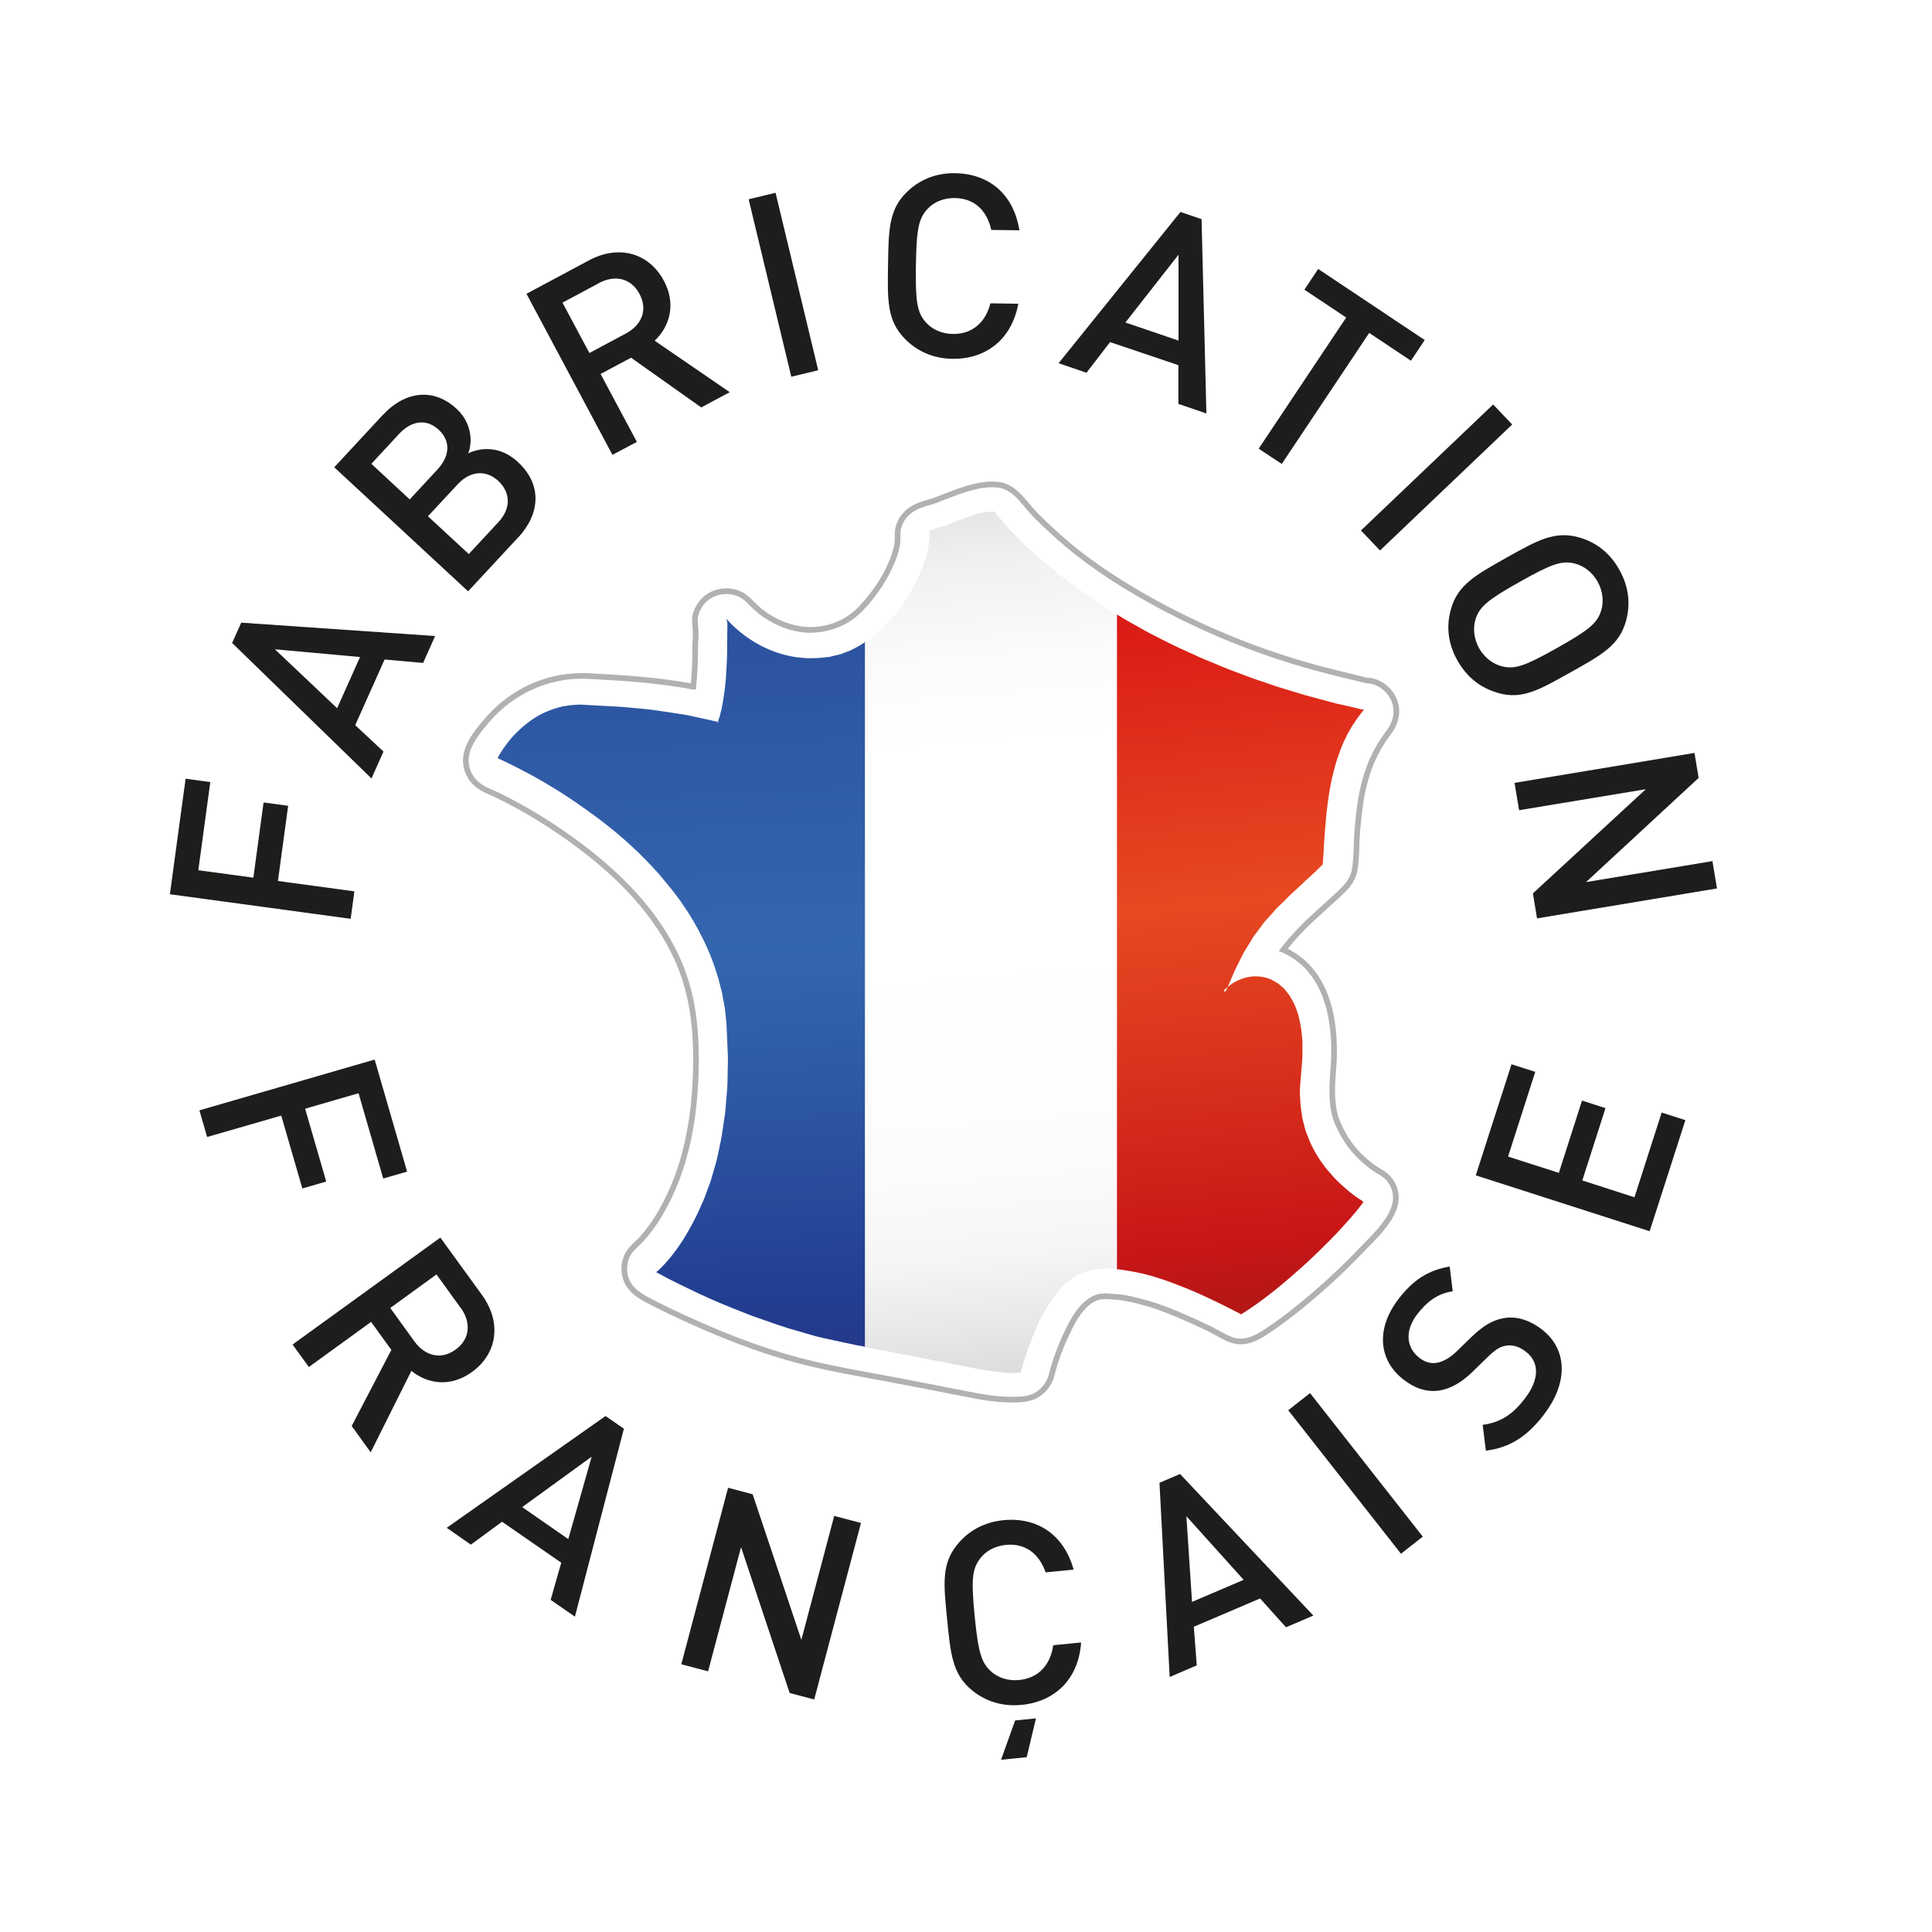 <?xml version="1.0" encoding="UTF-8"?><svg id="Calque_2" xmlns="http://www.w3.org/2000/svg" xmlns:xlink="http://www.w3.org/1999/xlink" viewBox="0 0 140 140"><defs><style>.cls-1{fill:url(#linear-gradient);}.cls-1,.cls-2,.cls-3,.cls-4,.cls-5{stroke-width:0px;}.cls-2{fill:url(#linear-gradient-2);}.cls-3{fill:url(#linear-gradient-3);}.cls-4{filter:url(#drop-shadow-1);}.cls-4,.cls-6{fill:#fff;}.cls-5{fill:#1d1d1b;}.cls-6{stroke:#b1b1b1;stroke-width:.41px;}</style><filter id="drop-shadow-1" filterUnits="userSpaceOnUse"><feOffset dx="1.39" dy="1.39"/><feGaussianBlur result="blur" stdDeviation="2.44"/><feFlood flood-color="#b1b1b1" flood-opacity=".75"/><feComposite in2="blur" operator="in"/><feComposite in="SourceGraphic"/></filter><linearGradient id="linear-gradient" x1="48.92" y1="42.12" x2="51.97" y2="101.98" gradientUnits="userSpaceOnUse"><stop offset="0" stop-color="#2b4f9d"/><stop offset=".45" stop-color="#3466ae"/><stop offset=".63" stop-color="#2d57a3"/><stop offset=".87" stop-color="#223e91"/><stop offset="1" stop-color="#273583"/></linearGradient><linearGradient id="linear-gradient-2" x1="74.26" y1="99.28" x2="68.3" y2="30.34" gradientUnits="userSpaceOnUse"><stop offset="0" stop-color="#ddd"/><stop offset=".05" stop-color="#e8e8e8"/><stop offset=".12" stop-color="#f5f5f5"/><stop offset=".22" stop-color="#fcfcfc"/><stop offset=".45" stop-color="#fff"/><stop offset=".65" stop-color="#fff"/><stop offset=".75" stop-color="#fbfbfb"/><stop offset=".85" stop-color="#f0f0f0"/><stop offset=".94" stop-color="#ddd"/><stop offset=".94" stop-color="#ddd"/></linearGradient><linearGradient id="linear-gradient-3" x1="87.05" y1="43.55" x2="92.74" y2="99.42" gradientUnits="userSpaceOnUse"><stop offset="0" stop-color="#d91915"/><stop offset=".39" stop-color="#e74922"/><stop offset=".58" stop-color="#da341d"/><stop offset=".83" stop-color="#c81517"/><stop offset="1" stop-color="#9d1915"/></linearGradient></defs><g id="Calque_1-2"><circle class="cls-4" cx="68.33" cy="68.69" r="62"/><path class="cls-6" d="m73.22,101.42c-1.15,0-2.31-.23-3.43-.45l-3.59-.7c-.81-.16-1.63-.31-2.43-.46l-.23-.04c-1.47-.27-2.99-.55-4.48-.89-2.79-.64-5.79-1.69-9.16-3.23-.92-.42-2-.92-3.08-1.5-.65-.35-1.42-.88-1.56-1.89-.06-.44.01-.91.21-1.32.16-.32.4-.55.65-.78.12-.11.23-.21.33-.33.69-.74,1.32-1.68,1.91-2.86,1.28-2.56,1.96-5.61,2.06-9.32.09-3.27-.29-5.71-1.23-7.91-1.47-3.41-4.26-6.49-8.53-9.42-.99-.68-2.02-1.32-3.06-1.89-.57-.31-1.02-.55-1.46-.76-.15-.07-.31-.14-.45-.21-.35-.15-.67-.29-.95-.49-.82-.56-1.18-1.61-.88-2.55.26-.84.9-1.61,1.48-2.28,1.75-2.01,4.23-3.16,6.8-3.16.16,0,.31,0,.47.01,2.56.13,5.06.29,7.57.76h.06s0-.04,0-.04c.11-.9.13-1.84.14-2.65v-.35c.03-.41.04-.73.02-1.05v-.13c-.05-.38-.08-.66,0-.96.11-.44.35-.84.69-1.15.42-.38.97-.58,1.55-.58.42,0,.83.11,1.19.33.24.15.44.35.62.54.44.45.87.79,1.36,1.08.92.55,1.92.84,2.88.86,1.48-.02,2.78-.57,3.73-1.59,1-1.07,1.73-2.18,2.23-3.39.17-.41.28-.78.35-1.13.04-.22.04-.43.04-.62,0-.22,0-.48.07-.72.14-.52.53-1.21,1.6-1.61.17-.06.36-.12.57-.18.19-.05.39-.11.6-.19l.22-.09c.4-.16.85-.33,1.28-.49.77-.27,1.66-.54,2.5-.54.19,0,.38.02.55.04.87.15,1.41.8,1.94,1.42l.28.33c.62.71,1.31,1.33,2.07,2.02,1.78,1.59,3.92,3.07,6.55,4.54,3.85,2.15,7.94,3.82,12.16,4.96.99.27,2,.51,2.99.75l.61.15h.07c.87.06,1.69.69,1.98,1.58.24.74.07,1.51-.51,2.27-.91,1.2-1.5,2.56-1.83,4.15-.21.94-.29,1.9-.38,2.84-.04.42-.05.78-.06,1.14-.02.66-.04,1.25-.15,1.82-.15.78-.73,1.32-1.29,1.83-.5.46-.97.88-1.44,1.31-.95.85-1.73,1.68-2.4,2.54l-.03.04.05.02c3.57,1.62,3.78,6.06,3.58,8.57-.09,1.14-.19,2.43.19,3.66.43,1.09.95,1.91,1.63,2.6.37.38.76.71,1.17.99.11.08.23.15.34.21.29.18.55.34.77.64,1.23,1.69-.44,3.4-1.66,4.65l-.36.37c-1.41,1.48-2.9,2.85-4.42,4.09-.99.8-1.82,1.41-2.62,1.93-.7.45-1.23.65-1.75.65-.28,0-.56-.06-.84-.18-.29-.12-.57-.28-.88-.45-.19-.11-.39-.21-.59-.31-.52-.25-1.06-.5-1.6-.74-.9-.39-1.96-.84-3.06-1.14-.71-.19-1.41-.37-2.13-.42h-.14c-.16-.02-.35-.04-.56-.04-.3,0-.53.04-.71.12-.89.38-1.44,1.29-1.78,1.93-.65,1.26-1.13,2.49-1.42,3.67-.15.61-.57,1.15-1.12,1.46-.53.29-1.15.32-1.85.32Z"/><path class="cls-1" d="m62.64,46.56c-.17.12-.35.23-.53.32-.19.09-.36.21-.55.28l-.58.22c-.19.07-.4.1-.59.15-.09.02-.22.05-.27.07l-.33.03c-.46.07-.85.06-1.26.07-.42-.03-.83-.06-1.24-.15-.82-.16-1.62-.46-2.37-.88-.37-.21-.74-.44-1.08-.71-.34-.26-.67-.55-.97-.87l-.23-.24.07.31h0s-.02,1.85-.02,1.85c0,.61-.03,1.22-.07,1.83-.03.61-.11,1.2-.2,1.79-.04.3-.1.58-.16.87-.04.14-.08.28-.11.43-.05.12-.09.25-.13.38.02,0,.05,0,.07.02h0l-.09.03s.01-.03.02-.05c-.68-.16-1.36-.3-2.04-.45-.35-.08-.71-.12-1.07-.18l-1.07-.16c-.71-.12-1.43-.17-2.15-.24-.72-.07-1.44-.11-2.16-.14l-1.08-.06-.27-.02h-.07s-.09,0-.09,0h-.13c-.18.02-.35.02-.54.04l-.58.09c-.19.04-.36.1-.55.15-.36.12-.71.25-1.04.43-.17.08-.33.18-.48.28-.16.1-.31.2-.45.32-.3.22-.57.47-.83.73-.27.25-.5.54-.72.83-.22.29-.42.59-.6.92l-.04.09.09.04c.88.4,1.73.85,2.58,1.31.84.47,1.67.97,2.47,1.5,1.6,1.07,3.15,2.21,4.55,3.51.7.64,1.37,1.33,2,2.04.61.73,1.23,1.45,1.75,2.24.54.78,1.02,1.59,1.43,2.44.42.84.77,1.72,1.04,2.61.14.45.24.9.36,1.36.07.46.19.92.23,1.39l.07.7.02.17v.16s.02.36.02.36l.06,1.45c.04.49,0,.95,0,1.43-.02.47,0,.94-.05,1.42l-.12,1.42c-.04.47-.14.94-.2,1.41-.06.47-.16.94-.26,1.4-.09.47-.2.93-.34,1.38-.13.46-.25.92-.43,1.36-.16.45-.32.9-.53,1.33-.37.88-.83,1.71-1.33,2.52-.52.79-1.11,1.57-1.81,2.21h0l-.12.08.13.07c.5.28,1,.54,1.52.79.51.24,1.02.5,1.54.74,1.03.48,2.09.92,3.15,1.33.53.22,1.07.4,1.61.59.54.19,1.08.38,1.63.55l1.65.48c.55.17,1.11.28,1.67.4l1.68.36.57.1v-51.09s-.02.01-.03.02Z"/><path class="cls-2" d="m80.87,44.45c-.55-.33-1.09-.66-1.62-1.03l-.8-.53c-.26-.18-.51-.38-.77-.56l-.77-.57-.74-.6c-.51-.39-.97-.83-1.45-1.26-.49-.41-.92-.89-1.37-1.34-.45-.46-.84-.97-1.27-1.45l-.05-.06-.05.02h0c-.43,0-.83.08-1.22.18-.39.12-.76.24-1.12.4-.37.17-.71.25-1.06.41-.17.08-.37.1-.55.16-.19.06-.38.12-.58.2l-.11.05.02.06h0c.03.87-.19,1.72-.5,2.53l-.24.6-.28.58c-.21.38-.4.76-.64,1.12-.22.37-.48.71-.74,1.05-.28.32-.53.67-.85.95-.29.31-.62.57-.94.84-.15.13-.32.23-.48.34v51.09l1.11.2c.56.09,1.11.22,1.66.32.55.1,1.11.21,1.66.32l3.34.65c.56.11,1.13.19,1.69.28.28.04.58.06.86.09.29.03.59-.01.88-.02h.08s0-.08,0-.08h0c.12-.44.26-.88.41-1.31.14-.43.3-.85.47-1.27.16-.42.35-.82.54-1.22l.3-.58.34-.55c.25-.35.48-.71.77-1.01.13-.16.27-.31.43-.43.16-.13.3-.28.47-.37.17-.1.32-.23.5-.31l.53-.22c.19-.05.38-.07.56-.12l.14-.03h.01s-.02,0-.02,0h-.01s0,0,0,0c-.01,0,.07,0,.04,0h0s.03,0,.03,0h.09s.34-.03.34-.03c.41-.04.72,0,1.06.02v-47.45s-.06-.03-.09-.05Z"/><path class="cls-3" d="m98.73,87.03c-.38-.23-.75-.5-1.09-.79-.34-.29-.67-.59-.97-.91-.3-.33-.59-.66-.84-1.02-.14-.17-.24-.36-.36-.54-.12-.18-.23-.37-.32-.56-.21-.38-.35-.79-.51-1.18-.07-.2-.11-.41-.17-.62-.06-.2-.11-.41-.13-.63l-.09-.63c-.03-.21-.02-.43-.04-.64-.04-.43,0-.86.04-1.29l.11-1.36c.04-.45.01-.96.02-1.44-.05-.48-.08-.96-.2-1.43-.05-.24-.1-.48-.19-.71-.08-.24-.16-.47-.29-.69-.12-.22-.23-.45-.41-.65-.08-.1-.16-.21-.24-.3l-.3-.26c-.19-.19-.45-.28-.67-.42-.25-.08-.49-.18-.76-.19-.52-.07-1.03.03-1.48.22-.33.12-.62.32-.88.53-.05.12-.1.23-.16.35h0s-.14-.09-.14-.09c.1-.09.2-.18.3-.26.15-.34.3-.68.44-1.02.09-.23.22-.44.32-.66l.32-.65c.1-.22.25-.42.37-.62l.37-.62c.13-.2.29-.38.43-.58.14-.19.28-.39.43-.58l.48-.53c.17-.17.3-.37.48-.53.17-.17.35-.33.52-.5.17-.17.33-.35.52-.51l.54-.5c.19-.16.35-.35.54-.51.37-.33.74-.67,1.09-1.04l.05-.05v-.03s-.01,0-.01,0c.05-.5.07-1,.1-1.49.03-.49.06-.98.11-1.46.03-.48.09-.96.15-1.44.06-.48.14-.95.23-1.42.04-.24.1-.47.16-.7.05-.23.11-.46.18-.69.06-.23.14-.45.22-.68.07-.23.16-.45.25-.67.08-.22.2-.43.3-.65.09-.22.23-.41.34-.63.11-.21.27-.4.39-.61l.44-.59.12-.15h-.16s0,0,0,0c-.63-.16-1.26-.31-1.89-.44l-1.86-.5c-.62-.16-1.23-.37-1.85-.55-.62-.17-1.22-.41-1.82-.6-.61-.2-1.2-.44-1.8-.66-.6-.21-1.19-.48-1.78-.72-.59-.23-1.18-.5-1.75-.77-.59-.26-1.16-.54-1.73-.83-.57-.28-1.14-.58-1.69-.9-.53-.29-1.06-.59-1.57-.91v47.45c.06,0,.13,0,.2.01.42.07.85.12,1.28.22.43.07.85.21,1.27.32.42.15.85.26,1.26.43.42.15.83.33,1.25.49.41.17.83.36,1.24.55.82.38,1.64.79,2.45,1.21l.04.04.07-.05c.85-.53,1.65-1.12,2.42-1.74.77-.62,1.51-1.27,2.24-1.93.36-.34.72-.67,1.07-1.02.35-.35.7-.69,1.04-1.05.68-.72,1.35-1.45,1.95-2.25l.09-.12-.11-.03h0Z"/><path class="cls-5" d="m14.37,63.06l3.99.54.74-5.45,1.78.24-.74,5.45,5.54.75-.27,1.99-13.1-1.78,1.14-8.37,1.79.24-.87,6.39Z"/><path class="cls-5" d="m30.67,48.04l-2.8-.25-2.13,4.76,2.05,1.91-.87,1.95-10.1-9.82.66-1.47,14.05.97-.87,1.95Zm-10.76-1l4.52,4.28,1.66-3.71-6.18-.56Z"/><path class="cls-5" d="m37.56,38.93l-3.64,3.92-9.7-8.99,3.5-3.77c1.67-1.8,3.74-1.98,5.37-.46,1.05.97,1.19,2.32.84,3.22,1-.47,2.37-.51,3.6.63,1.78,1.65,1.61,3.75.02,5.47Zm-8.63-7.5l-2.02,2.18,2.78,2.58,2.02-2.18c.87-.94.98-2.03.08-2.87-.9-.83-1.98-.65-2.86.29Zm4.23,3.67l-2.15,2.31,2.96,2.74,2.15-2.32c.95-1.02.85-2.17,0-2.97-.86-.8-2-.79-2.95.23Z"/><path class="cls-5" d="m50.81,29.52l-5.08-3.6-2.21,1.18,2.63,4.92-1.77.94-6.23-11.67,4.52-2.42c2.21-1.18,4.38-.51,5.44,1.48.89,1.67.44,3.28-.67,4.34l5.44,3.73-2.06,1.1Zm-7.43-8.99l-2.62,1.4,1.95,3.65,2.62-1.4c1.18-.63,1.63-1.73,1.01-2.88-.61-1.15-1.78-1.41-2.96-.78Z"/><path class="cls-5" d="m57.34,27.3l-3.09-12.86,1.95-.47,3.09,12.86-1.95.47Z"/><path class="cls-5" d="m69,26c-1.37-.02-2.55-.54-3.45-1.47-1.28-1.32-1.24-2.79-1.2-5.33s.05-4.01,1.37-5.29c.92-.9,2.12-1.38,3.5-1.36,2.43.04,4.23,1.5,4.65,4.14l-2.04-.03c-.29-1.34-1.17-2.29-2.64-2.31-.78-.01-1.49.27-1.96.77-.66.7-.82,1.45-.86,4.11s.09,3.42.73,4.14c.46.51,1.16.82,1.94.83,1.47.02,2.39-.89,2.73-2.22l2.02.03c-.49,2.63-2.39,4.03-4.78,3.99Z"/><path class="cls-5" d="m85.39,29.27v-2.81s-4.95-1.67-4.95-1.67l-1.71,2.22-2.02-.69,8.83-10.96,1.53.52.35,14.08-2.02-.69Zm0-10.8l-3.84,4.9,3.85,1.31v-6.2Z"/><path class="cls-5" d="m99.22,24.12l-6.34,9.5-1.67-1.11,6.34-9.5-3.03-2.02,1-1.5,7.72,5.15-1,1.5-3.03-2.02Z"/><path class="cls-5" d="m98.62,38.44l9.58-9.13,1.38,1.45-9.58,9.13-1.38-1.45Z"/><path class="cls-5" d="m108.55,50.21c-1.24-.35-2.25-1.12-2.94-2.35-.69-1.23-.82-2.48-.47-3.72.5-1.77,1.79-2.47,4.01-3.72,2.22-1.24,3.49-1.98,5.26-1.48,1.24.35,2.24,1.11,2.93,2.34.69,1.23.83,2.5.48,3.74-.5,1.77-1.8,2.46-4.01,3.7-2.22,1.24-3.48,2-5.25,1.5Zm7.47-5.94c.21-.65.13-1.44-.25-2.12-.38-.68-1.01-1.16-1.68-1.32-.93-.22-1.65.03-3.96,1.33s-2.9,1.78-3.2,2.69c-.21.65-.13,1.44.25,2.12s1.01,1.16,1.68,1.32c.93.22,1.65-.03,3.96-1.33s2.9-1.78,3.2-2.69Z"/><path class="cls-5" d="m111.08,64.74l8.18-7.55-9.18,1.52-.33-1.98,13.04-2.17.3,1.81-8.16,7.55,9.16-1.52.33,1.98-13.04,2.17-.3-1.81Z"/><path class="cls-5" d="m25.98,79.22l-3.87,1.12,1.53,5.28-1.73.5-1.53-5.28-5.37,1.55-.56-1.93,12.7-3.68,2.35,8.12-1.73.5-1.79-6.19Z"/><path class="cls-5" d="m25.48,103.34l2.88-5.52-1.47-2.03-4.51,3.27-1.18-1.63,10.71-7.75,3.01,4.15c1.47,2.03,1.1,4.27-.72,5.59-1.54,1.11-3.19.89-4.39-.08l-2.95,5.9-1.37-1.9Zm7.89-8.58l-1.74-2.41-3.35,2.43,1.74,2.41c.78,1.08,1.94,1.37,2.99.61,1.05-.76,1.15-1.96.37-3.04Z"/><path class="cls-5" d="m39.9,115.94l.77-2.7-4.29-2.97-2.26,1.66-1.75-1.22,11.51-8.1,1.33.92-3.55,13.62-1.76-1.22Zm2.97-10.38l-5.03,3.65,3.34,2.32,1.69-5.96Z"/><path class="cls-5" d="m57.22,122.68l-3.52-10.57-2.39,9-1.94-.51,3.39-12.79,1.78.47,3.53,10.55,2.38-8.98,1.94.51-3.39,12.79-1.78-.47Z"/><path class="cls-5" d="m74.03,123.54c-1.37.14-2.6-.24-3.6-1.06-1.42-1.17-1.55-2.63-1.8-5.16-.25-2.53-.42-3.99.75-5.41.82-1,1.95-1.61,3.32-1.75,2.42-.24,4.38,1,5.1,3.58l-2.03.2c-.45-1.3-1.43-2.14-2.89-1.99-.78.08-1.45.44-1.86.99-.58.77-.65,1.54-.39,4.18.26,2.64.49,3.39,1.21,4.02.51.45,1.24.68,2.02.6,1.46-.15,2.27-1.16,2.46-2.52l2.02-.2c-.18,2.67-1.91,4.28-4.29,4.52Zm.38,3.79l-1.87.19,1.02-2.85,1.51-.15-.67,2.81Z"/><path class="cls-5" d="m93.19,117.92l-1.88-2.09-4.8,2.05.21,2.8-1.96.84-.74-14.07,1.49-.64,9.66,10.26-1.96.84Zm-7.22-8.05l.41,6.21,3.74-1.6-4.15-4.61Z"/><path class="cls-5" d="m101.52,112.59l-8.17-10.4,1.58-1.24,8.17,10.4-1.58,1.24Z"/><path class="cls-5" d="m111.91,102.47c-1.21,1.58-2.45,2.43-4.24,2.65l-.23-1.87c1.36-.18,2.24-.83,3.06-1.91,1.05-1.37,1.08-2.62.06-3.4-.46-.35-.94-.51-1.41-.43-.45.07-.76.26-1.33.81l-1.13,1.1c-.77.76-1.59,1.21-2.37,1.34-.88.14-1.74-.12-2.59-.77-1.83-1.4-2.06-3.69-.38-5.87,1.06-1.38,2.17-2.09,3.7-2.34l.22,1.79c-1.12.17-1.89.78-2.57,1.66-.95,1.24-.77,2.46.16,3.17.38.29.81.44,1.28.35.44-.08.95-.37,1.39-.8l1.09-1.06c.9-.86,1.55-1.22,2.29-1.36.94-.19,1.91.11,2.81.8,1.93,1.48,1.87,3.94.18,6.14Z"/><path class="cls-5" d="m119.54,89.22l-12.6-4.05,2.59-8.05,1.72.55-1.97,6.14,3.68,1.18,1.68-5.24,1.7.55-1.68,5.24,3.78,1.22,1.97-6.14,1.72.55-2.59,8.05Z"/></g></svg>